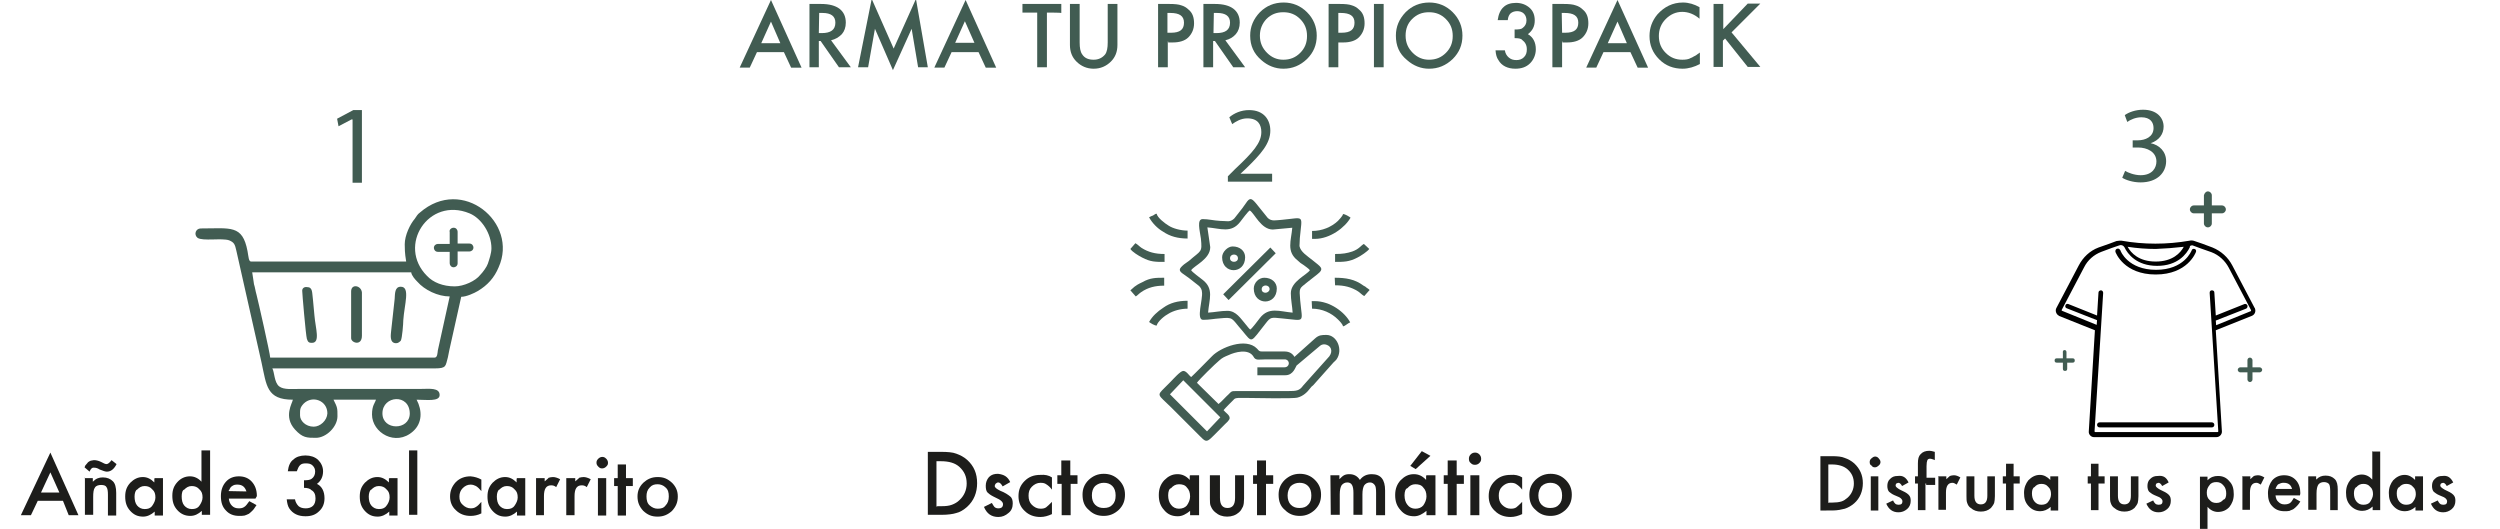 <svg xml:space="preserve" style="enable-background:new 0 0 694.9 147;" viewBox="0 0 694.9 147" y="0px" x="0px" xmlns:xlink="http://www.w3.org/1999/xlink" xmlns="http://www.w3.org/2000/svg" id="Capa_1" version="1.1">
<style type="text/css">
	.st0{fill-rule:evenodd;clip-rule:evenodd;fill:#415C52;}
	.st1{fill:#415C52;}
	.st2{fill:#1D1D1B;}
</style>
<g id="_2241103230832_00000165944269476694403830000001643610957379989169_">
	<path d="M106.3,114.9c0-5,7.6-5.6,7.6,0.1C113.8,119.7,106.3,119.7,106.3,114.9z M87.2,118.6c-2.3,0-3.8-1.7-3.8-3.1
		c0-1.6-0.1-2.1,1-3.3c2.4-2.4,6.6-0.9,6.6,2.7C90.9,116.9,89,118.6,87.2,118.6L87.2,118.6z M70.1,75.7h44.2c0.1,0.9,1.1,2,1.7,2.6
		c2,2.3,5.7,4.1,9,4.1l-3.3,15c-0.1,0.7-0.1,2-0.9,2H75.1c0-1-3.4-16-3.8-17.5c-0.3-1-0.4-2-0.7-2.9C70.5,78,70.2,76.6,70.1,75.7
		L70.1,75.7z M126.4,79.6c-3.3,0-6-1.1-7.7-2.9c-8.4-8.4,0.4-22.1,11.8-17.4c3.4,1.4,6.1,5.7,6.1,9.7c0,1.4-0.6,3.1-1,4.3
		c-0.3,0.9-1.4,2.4-2.1,3.1C132.2,78.1,128.9,79.6,126.4,79.6L126.4,79.6z M112.5,67.9c0,3,0.3,3.8,0.4,4.8H69.8
		c-0.7,0-0.7-1.3-1-2.9c-1.4-7.4-4.7-6.3-13-6.3c-1.4,0-2,1.7-0.9,2.6c1.4,1,6.8,0,8.8,0.7c1.4,0.6,1.6,1.1,2,2.9l7,31.1
		c1.4,6.4,1.4,10.3,8.7,10.3c-0.1,0.9-2.7,4.7,0.6,8.3c2.1,2.3,3.3,2.3,5.8,2.3c2.9,0,6-3.1,6-6c0-2.3,0-2.4-1.1-4.6h11.8
		c-0.3,1-1.1,1.6-1.1,4.1c0,5.1,6.6,9,11.4,4.7c2.6-2.3,2.6-5.8,1-8.8c2.7,0,6.4,0.6,6.4-1.3c0-2.1-2.9-1.7-5-1.7H83.6
		c-2.3,0-4.7,0.3-6-0.7c-1.4-1.1-1.3-4-1.9-5h45.2c3.3,0,2.9-0.7,3.6-3.1c0.1-0.7,0.3-1.3,0.4-2l3.3-14.8c1.4,0,3.6-1,4.6-1.6
		c2.7-1.6,4.6-3.7,5.8-6.6c5.6-12.4-10.1-25.5-21.9-15.2c-0.6,0.4-1,1.1-1.4,1.7C114,62.3,112.5,65.4,112.5,67.9L112.5,67.9z" class="st0"></path>
	<path d="M110.1,95.4c0.6,0,1-0.4,1.3-0.7c0.4-0.7,0.7-4.8,0.7-5.7c0.3-4.4,2-9.3-0.7-9.3c-1.7,0-1.6,1.9-1.7,3.4
		l-1,9.1C108.7,92.7,108.1,95.4,110.1,95.4L110.1,95.4z" class="st0"></path>
	<path d="M97.6,81v13c0,1.3,3,2.3,3-0.7v-12C100.4,79.3,97.6,78.8,97.6,81L97.6,81z" class="st0"></path>
	<path d="M84,80.8c0,0.7,1,12.4,1.3,13.4c0.3,1,0.7,1.1,1.4,1.1c2.4,0,1-4,0.7-7.6c-0.1-1.4-0.3-2.9-0.4-4.3
		c-0.3-2.1,0-3.6-1.7-3.6C84.6,79.7,84,80.1,84,80.8L84,80.8z" class="st0"></path>
	<path d="M126.1,63.3L126.1,63.3c0.7,0,1.1,0.6,1.1,1.1v3.3h3.3c0.7,0,1.1,0.6,1.1,1.1l0,0c0,0.7-0.6,1.1-1.1,1.1h-3.3
		v3.3c0,0.7-0.6,1.1-1.1,1.1l0,0c-0.7,0-1.1-0.6-1.1-1.1V70h-3.3c-0.7,0-1.1-0.6-1.1-1.1l0,0c0-0.7,0.6-1.1,1.1-1.1h3.3v-3.3
		C124.8,63.9,125.4,63.3,126.1,63.3z" class="st0"></path>
</g>
<g>
	<path d="M97.7,33.2L97.7,33.2l-3.6,1.9L93.7,33l4.5-2.4h2.4v20.2h-2.6V33.2H97.7z" class="st1"></path>
</g>
<g>
	<path d="M257.9,143.2v-17.6h3.7c1.7,0,3.2,0.1,4.2,0.5c1.1,0.4,2.1,0.9,3,1.7c1.9,1.7,2.8,3.8,2.8,6.5
		c0,2.6-0.9,4.9-2.8,6.6c-0.9,0.8-2,1.5-3,1.7c-0.9,0.3-2.4,0.5-4.1,0.5H257.9z M260.5,140.7h1.2c1.2,0,2.1-0.1,2.9-0.4
		c0.8-0.3,1.5-0.7,2.1-1.3c1.3-1.2,2-2.8,2-4.6c0-2-0.7-3.4-2-4.6c-1.2-1.1-2.9-1.6-5.2-1.6h-1.2v12.6H260.5z" class="st2"></path>
	<path d="M280.8,134l-2.1,1.2c-0.4-0.7-0.8-1.1-1.2-1.1c-0.3,0-0.4,0.1-0.7,0.3c-0.1,0.1-0.3,0.4-0.3,0.7
		c0,0.4,0.5,0.8,1.5,1.3c1.3,0.5,2.2,1.1,2.8,1.6s0.7,1.2,0.7,2c0,1.1-0.4,2-1.2,2.6c-0.8,0.7-1.7,1.1-2.8,1.1c-1.9,0-3.2-0.9-4-2.8
		l2.2-1.1c0.3,0.5,0.5,0.9,0.7,1.1c0.3,0.3,0.7,0.4,1.1,0.4c0.9,0,1.3-0.4,1.3-1.2c0-0.4-0.4-0.9-1.1-1.3c-0.3-0.1-0.5-0.3-0.8-0.4
		c-0.3-0.1-0.5-0.3-0.8-0.4c-0.8-0.4-1.3-0.8-1.6-1.1c-0.4-0.4-0.5-1.1-0.5-1.9c0-0.9,0.3-1.7,0.9-2.4c0.7-0.7,1.5-0.9,2.5-0.9
		C279.1,131.9,280.1,132.5,280.8,134z" class="st2"></path>
	<path d="M292.4,132.7v3.4c-0.5-0.7-1.1-1.2-1.6-1.5c-0.4-0.3-0.9-0.4-1.6-0.4c-0.9,0-1.7,0.4-2.4,1.1
		c-0.7,0.7-0.9,1.5-0.9,2.5c0,1.1,0.3,1.9,0.9,2.5c0.7,0.7,1.5,1.1,2.4,1.1c0.7,0,1.2-0.1,1.6-0.4c0.4-0.3,0.9-0.8,1.6-1.5v3.4
		c-1.1,0.5-2.1,0.8-3.2,0.8c-1.7,0-3.2-0.5-4.4-1.7c-1.2-1.1-1.7-2.5-1.7-4.1c0-1.7,0.5-3,1.7-4.2c1.2-1.2,2.6-1.7,4.4-1.7
		C290.4,131.9,291.5,132.1,292.4,132.7z" class="st2"></path>
	<path d="M297.6,134.5v8.7h-2.5v-8.7h-1.2v-2.4h1.1V128h2.5v4.1h2v2.4H297.6z" class="st2"></path>
	<path d="M300.9,137.5c0-1.6,0.5-2.9,1.7-4.1c1.2-1.1,2.5-1.7,4.2-1.7c1.6,0,3,0.5,4.2,1.7c1.2,1.2,1.7,2.5,1.7,4.1
		c0,1.7-0.5,3-1.7,4.2c-1.2,1.1-2.5,1.7-4.2,1.7c-1.7,0-3-0.5-4.2-1.7C301.4,140.7,300.9,139.3,300.9,137.5z M303.5,137.7
		c0,1.1,0.3,2,0.9,2.6c0.7,0.7,1.5,0.9,2.4,0.9c1.1,0,1.9-0.3,2.4-0.9c0.7-0.7,0.9-1.5,0.9-2.6s-0.3-2-0.9-2.6
		c-0.7-0.7-1.5-0.9-2.4-0.9c-0.9,0-1.7,0.3-2.4,0.9C303.8,135.7,303.5,136.6,303.5,137.7z" class="st2"></path>
	<path d="M330.8,132.1h2.5v11.1h-2.5V142c-1.1,0.9-2.2,1.5-3.4,1.5c-1.6,0-2.8-0.5-3.8-1.7c-1.1-1.2-1.5-2.5-1.5-4.2
		s0.5-3,1.5-4.1c1.1-1.1,2.2-1.7,3.7-1.7c1.3,0,2.4,0.5,3.4,1.6v-1.2H330.8z M324.7,137.7c0,1.1,0.3,2,0.8,2.6
		c0.5,0.7,1.3,1.1,2.2,1.1c0.9,0,1.7-0.3,2.2-0.9c0.5-0.7,0.9-1.6,0.9-2.5c0-1.1-0.3-1.9-0.9-2.5c-0.5-0.7-1.3-0.9-2.2-0.9
		c-0.9,0-1.6,0.4-2.2,1.1C325,135.8,324.7,136.6,324.7,137.7z" class="st2"></path>
	<path d="M339.1,132.1v6.3c0,1.9,0.7,2.8,2.1,2.8s2.1-0.9,2.1-2.8v-6.3h2.5v6.5c0,0.9-0.1,1.7-0.3,2.2
		c-0.3,0.5-0.5,1.1-1.1,1.6c-0.9,0.8-2,1.2-3.3,1.2s-2.4-0.4-3.3-1.2c-0.5-0.4-0.9-0.9-1.2-1.6c-0.3-0.5-0.3-1.3-0.3-2.2v-6.5H339.1
		z" class="st2"></path>
	<path d="M351.9,134.5v8.7h-2.5v-8.7h-1.1v-2.4h1.1V128h2.5v4.1h2v2.4H351.9z" class="st2"></path>
	<path d="M355.4,137.5c0-1.6,0.5-2.9,1.7-4.1c1.2-1.1,2.5-1.7,4.2-1.7c1.6,0,3,0.5,4.2,1.7c1.2,1.2,1.7,2.5,1.7,4.1
		c0,1.7-0.5,3-1.7,4.2c-1.2,1.1-2.5,1.7-4.2,1.7c-1.7,0-3-0.5-4.2-1.7C355.9,140.7,355.4,139.3,355.4,137.5z M357.9,137.7
		c0,1.1,0.3,2,0.9,2.6c0.7,0.7,1.5,0.9,2.4,0.9c1.1,0,1.9-0.3,2.4-0.9c0.7-0.7,0.9-1.5,0.9-2.6s-0.3-2-0.9-2.6
		c-0.7-0.7-1.5-0.9-2.4-0.9c-0.9,0-1.7,0.3-2.4,0.9C358.3,135.7,357.9,136.6,357.9,137.7z" class="st2"></path>
	<path d="M369.8,132.1h2.5v1.1c0.5-0.5,0.9-0.9,1.3-1.1s0.8-0.3,1.5-0.3c1.2,0,2.2,0.5,2.9,1.6c0.8-1.1,1.9-1.6,3.3-1.6
		c2.5,0,3.7,1.5,3.7,4.5v6.9h-2.5V137c0-1.1-0.1-1.9-0.4-2.2c-0.3-0.4-0.7-0.7-1.3-0.7c-0.7,0-1.2,0.3-1.6,0.8
		c-0.3,0.5-0.5,1.3-0.5,2.5v5.7h-2.5V137c0-2-0.5-2.9-1.7-2.9c-0.7,0-1.2,0.3-1.6,0.8c-0.3,0.5-0.5,1.3-0.5,2.5v5.7h-2.5
		L369.8,132.1L369.8,132.1z" class="st2"></path>
	<path d="M396.5,132.1h2.5v11.1h-2.5V142c-1.1,0.9-2.2,1.5-3.4,1.5c-1.6,0-2.8-0.5-3.8-1.7c-1.1-1.2-1.5-2.5-1.5-4.2
		s0.5-3,1.5-4.1c1.1-1.1,2.2-1.7,3.7-1.7c1.3,0,2.4,0.5,3.4,1.6v-1.2H396.5z M390.4,137.7c0,1.1,0.3,2,0.8,2.6
		c0.5,0.7,1.3,1.1,2.2,1.1s1.7-0.3,2.2-0.9c0.5-0.7,0.9-1.6,0.9-2.5c0-1.1-0.3-1.9-0.9-2.5c-0.5-0.7-1.3-0.9-2.2-0.9
		s-1.6,0.4-2.2,1.1C390.7,135.8,390.4,136.6,390.4,137.7z M397.6,126.7l-4.1,3.7l-1.5-0.9l3.2-4.1L397.6,126.7z" class="st2"></path>
	<path d="M404.9,134.5v8.7h-2.5v-8.7h-1.1v-2.4h1.1V128h2.5v4.1h2v2.4H404.9z" class="st2"></path>
	<path d="M408.3,127.5c0-0.4,0.1-0.8,0.5-1.2c0.3-0.3,0.7-0.5,1.2-0.5c0.4,0,0.8,0.1,1.2,0.5c0.3,0.3,0.5,0.7,0.5,1.2
		c0,0.5-0.1,0.8-0.5,1.2c-0.3,0.3-0.7,0.5-1.2,0.5c-0.5,0-0.8-0.1-1.2-0.5C408.4,128.4,408.3,128,408.3,127.5z M411.2,132.1v11.1
		h-2.5v-11.1H411.2z" class="st2"></path>
	<path d="M423.1,132.7v3.4c-0.5-0.7-1.1-1.2-1.6-1.5c-0.4-0.3-0.9-0.4-1.6-0.4c-0.9,0-1.7,0.4-2.4,1.1
		c-0.7,0.7-0.9,1.5-0.9,2.5c0,1.1,0.3,1.9,0.9,2.5c0.7,0.7,1.5,1.1,2.4,1.1c0.7,0,1.2-0.1,1.6-0.4c0.4-0.3,0.9-0.8,1.6-1.5v3.4
		c-1.1,0.5-2.1,0.8-3.2,0.8c-1.7,0-3.2-0.5-4.4-1.7c-1.2-1.1-1.7-2.5-1.7-4.1c0-1.7,0.5-3,1.7-4.2c1.2-1.2,2.6-1.7,4.4-1.7
		C421.1,131.9,422.1,132.1,423.1,132.7z" class="st2"></path>
	<path d="M425.1,137.5c0-1.6,0.5-2.9,1.7-4.1c1.2-1.1,2.5-1.7,4.2-1.7c1.6,0,3,0.5,4.2,1.7c1.2,1.2,1.7,2.5,1.7,4.1
		c0,1.7-0.5,3-1.7,4.2c-1.2,1.1-2.5,1.7-4.2,1.7c-1.7,0-3-0.5-4.2-1.7C425.6,140.7,425.1,139.3,425.1,137.5z M427.6,137.7
		c0,1.1,0.3,2,0.9,2.6c0.7,0.7,1.5,0.9,2.4,0.9c1.1,0,1.9-0.3,2.4-0.9c0.7-0.7,0.9-1.5,0.9-2.6s-0.3-2-0.9-2.6
		c-0.7-0.7-1.5-0.9-2.4-0.9c-0.9,0-1.7,0.3-2.4,0.9C428,135.7,427.6,136.6,427.6,137.7z" class="st2"></path>
</g>
<g>
	<path d="M506,141.8v-15h3.2c1.5,0,2.7,0.1,3.6,0.5c0.9,0.3,1.8,0.8,2.6,1.5c1.6,1.5,2.4,3.3,2.4,5.5s-0.8,4.2-2.4,5.6
		c-0.8,0.7-1.7,1.2-2.6,1.5c-0.8,0.2-2,0.5-3.5,0.5H506z M508.3,139.7h1c1,0,1.8-0.1,2.5-0.3c0.7-0.2,1.2-0.6,1.8-1.1
		c1.1-1,1.7-2.4,1.7-3.9c0-1.7-0.6-2.9-1.7-3.9c-1-0.9-2.5-1.4-4.4-1.4h-1v10.7H508.3z" class="st2"></path>
	<path d="M519.7,128.4c0-0.3,0.1-0.7,0.5-1c0.2-0.2,0.6-0.5,1-0.5c0.3,0,0.7,0.1,1,0.5c0.2,0.2,0.5,0.6,0.5,1
		c0,0.3-0.1,0.7-0.5,1c-0.2,0.2-0.6,0.5-1,0.5c-0.5,0-0.7-0.1-1-0.5C519.8,129.2,519.7,128.9,519.7,128.4z M522.1,132.4v9.5H520
		v-9.5H522.1z" class="st2"></path>
	<path d="M530.5,134.1l-1.8,1c-0.3-0.6-0.7-0.9-1-0.9c-0.2,0-0.3,0.1-0.6,0.2c-0.1,0.1-0.2,0.3-0.2,0.6
		c0,0.3,0.5,0.7,1.2,1.1c1.1,0.5,1.9,0.9,2.4,1.4c0.5,0.5,0.6,1,0.6,1.7c0,0.9-0.3,1.7-1,2.3c-0.7,0.6-1.5,0.9-2.4,0.9
		c-1.6,0-2.7-0.8-3.4-2.4l1.9-0.9c0.2,0.5,0.5,0.8,0.6,0.9c0.2,0.2,0.6,0.3,0.9,0.3c0.8,0,1.1-0.3,1.1-1c0-0.3-0.3-0.8-0.9-1.1
		c-0.2-0.1-0.5-0.2-0.7-0.3c-0.2-0.1-0.5-0.2-0.7-0.3c-0.7-0.3-1.1-0.7-1.4-0.9c-0.3-0.3-0.5-0.9-0.5-1.6c0-0.8,0.2-1.5,0.8-2
		c0.6-0.6,1.2-0.8,2.1-0.8C528.9,132.1,529.8,132.7,530.5,134.1z" class="st2"></path>
	<path d="M535.2,134.4v7.4h-2.1v-7.4h-0.8v-2h0.8v-3.6c0-1.2,0.2-2,0.7-2.5c0.6-0.7,1.4-1,2.5-1c0.3,0,0.9,0.1,1.5,0.3
		v2.3l-0.2-0.1c-0.5-0.2-0.9-0.3-1.1-0.3c-0.3,0-0.7,0.1-0.8,0.5c-0.1,0.2-0.2,0.8-0.2,1.6v3.2h2.4v2h-2.5V134.4z" class="st2"></path>
	<path d="M538.9,132.4h2.1v0.8c0.5-0.5,0.8-0.7,1-0.9c0.3-0.1,0.7-0.2,1.1-0.2c0.6,0,1.1,0.2,1.8,0.6l-1,2
		c-0.5-0.3-0.8-0.5-1.2-0.5c-1.2,0-1.8,0.9-1.8,2.7v4.8h-2.1v-9.4H538.9z" class="st2"></path>
	<path d="M548.8,132.4v5.4c0,1.6,0.6,2.4,1.8,2.4s1.8-0.8,1.8-2.4v-5.4h2.1v5.5c0,0.8-0.1,1.5-0.2,1.9
		c-0.2,0.5-0.5,0.9-0.9,1.4c-0.8,0.7-1.7,1-2.8,1s-2-0.3-2.8-1c-0.5-0.3-0.8-0.8-1-1.4c-0.2-0.5-0.2-1.1-0.2-1.9v-5.5H548.8z" class="st2"></path>
	<path d="M559.7,134.4v7.4h-2.1v-7.4h-0.9v-2h0.9v-3.5h2.1v3.5h1.7v2H559.7z" class="st2"></path>
	<path d="M570,132.4h2.1v9.5H570v-1c-0.9,0.8-1.9,1.2-2.9,1.2c-1.4,0-2.4-0.5-3.3-1.5c-0.9-1-1.2-2.1-1.2-3.6
		s0.5-2.6,1.2-3.5c0.9-0.9,1.9-1.5,3.2-1.5c1.1,0,2,0.5,2.9,1.4v-1H570z M564.8,137.1c0,0.9,0.2,1.7,0.7,2.3
		c0.5,0.6,1.1,0.9,1.9,0.9s1.5-0.2,1.9-0.8c0.5-0.6,0.8-1.4,0.8-2.1c0-0.9-0.2-1.6-0.8-2.1c-0.5-0.6-1.1-0.8-1.9-0.8
		s-1.4,0.3-1.9,0.9C565.1,135.5,564.8,136.2,564.8,137.1z" class="st2"></path>
	<path d="M583.3,134.4v7.4h-2.1v-7.4h-0.9v-2h0.9v-3.5h2.1v3.5h1.7v2H583.3z" class="st2"></path>
	<path d="M588.7,132.4v5.4c0,1.6,0.6,2.4,1.8,2.4c1.2,0,1.8-0.8,1.8-2.4v-5.4h2.1v5.5c0,0.8-0.1,1.5-0.2,1.9
		c-0.2,0.5-0.5,0.9-0.9,1.4c-0.8,0.7-1.7,1-2.8,1c-1.1,0-2-0.3-2.8-1c-0.5-0.3-0.8-0.8-1-1.4c-0.2-0.5-0.2-1.1-0.2-1.9v-5.5H588.7z" class="st2"></path>
	<path d="M602.8,134.1l-1.8,1c-0.3-0.6-0.7-0.9-1-0.9c-0.2,0-0.3,0.1-0.6,0.2c-0.1,0.1-0.2,0.3-0.2,0.6
		c0,0.3,0.5,0.7,1.2,1.1c1.1,0.5,1.9,0.9,2.4,1.4c0.5,0.5,0.6,1,0.6,1.7c0,0.9-0.3,1.7-1,2.3c-0.7,0.6-1.5,0.9-2.4,0.9
		c-1.6,0-2.7-0.8-3.4-2.4l1.9-0.9c0.2,0.5,0.5,0.8,0.6,0.9c0.2,0.2,0.6,0.3,0.9,0.3c0.8,0,1.1-0.3,1.1-1c0-0.3-0.3-0.8-0.9-1.1
		c-0.2-0.1-0.5-0.2-0.7-0.3c-0.2-0.1-0.5-0.2-0.7-0.3c-0.7-0.3-1.1-0.7-1.4-0.9c-0.3-0.3-0.5-0.9-0.5-1.6c0-0.8,0.2-1.5,0.8-2
		c0.6-0.6,1.2-0.8,2.1-0.8C601.3,132.1,602.2,132.7,602.8,134.1z" class="st2"></path>
	<path d="M613.6,147h-2.1v-14.5h2.1v1c0.9-0.9,1.8-1.2,2.9-1.2c1.4,0,2.4,0.5,3.2,1.5c0.9,0.9,1.2,2.1,1.2,3.6
		s-0.5,2.6-1.2,3.5c-0.8,0.9-1.9,1.4-3.2,1.4c-1.1,0-2.1-0.5-2.9-1.4V147z M618.8,137.2c0-0.9-0.2-1.7-0.8-2.3
		c-0.5-0.6-1.1-0.9-1.9-0.9s-1.5,0.2-1.9,0.8c-0.5,0.6-0.8,1.2-0.8,2.1s0.2,1.6,0.8,2.1c0.5,0.6,1.1,0.8,1.9,0.8s1.4-0.3,1.9-0.9
		C618.6,138.8,618.8,138,618.8,137.2z" class="st2"></path>
	<path d="M623.4,132.4h2.1v0.8c0.5-0.5,0.8-0.7,1-0.9c0.3-0.1,0.7-0.2,1.1-0.2c0.6,0,1.1,0.2,1.8,0.6l-1,2
		c-0.5-0.3-0.8-0.5-1.2-0.5c-1.2,0-1.8,0.9-1.8,2.7v4.8h-2.1v-9.4H623.4z" class="st2"></path>
	<path d="M639.3,137.7h-6.8c0.1,0.8,0.3,1.4,0.8,1.8c0.5,0.5,1,0.7,1.7,0.7c0.6,0,1-0.1,1.4-0.3s0.8-0.8,1.2-1.5l1.8,1
		c-0.3,0.5-0.6,0.9-0.9,1.2c-0.3,0.3-0.7,0.7-1,0.9c-0.3,0.2-0.8,0.3-1.1,0.5c-0.5,0.1-0.9,0.1-1.4,0.1c-1.5,0-2.6-0.5-3.4-1.4
		c-0.9-0.9-1.2-2.1-1.2-3.6s0.5-2.7,1.2-3.6c0.8-0.9,1.9-1.4,3.3-1.4s2.5,0.5,3.3,1.4c0.8,0.9,1.2,2.1,1.2,3.6L639.3,137.7z
		 M637.1,135.9c-0.3-1.1-1-1.7-2.3-1.7c-0.2,0-0.6,0-0.8,0.1c-0.2,0.1-0.5,0.2-0.7,0.3c-0.2,0.1-0.3,0.3-0.5,0.6s-0.2,0.5-0.3,0.7
		L637.1,135.9L637.1,135.9z" class="st2"></path>
	<path d="M641.7,132.4h2.1v0.9c0.8-0.8,1.6-1.1,2.6-1.1c1.1,0,1.9,0.3,2.6,1c0.6,0.6,0.8,1.6,0.8,2.9v5.7h-2.1v-5.3
		c0-0.9-0.1-1.6-0.3-1.9c-0.2-0.3-0.7-0.6-1.4-0.6s-1.2,0.2-1.6,0.7c-0.3,0.5-0.5,1.2-0.5,2.5v4.5h-2.3V132.4z" class="st2"></path>
	<path d="M659.5,125.5h2.1v16.3h-2.1v-1c-0.9,0.8-1.8,1.2-2.9,1.2c-1.2,0-2.4-0.5-3.3-1.5c-0.9-1-1.2-2.1-1.2-3.6
		s0.5-2.6,1.2-3.5c0.8-0.9,1.9-1.5,3.2-1.5c1.1,0,2.1,0.5,2.9,1.4v-7.9H659.5z M654.3,137.1c0,0.9,0.2,1.7,0.7,2.3
		c0.5,0.6,1.1,0.9,1.9,0.9s1.5-0.2,1.9-0.8s0.8-1.4,0.8-2.1c0-0.9-0.2-1.6-0.8-2.1c-0.5-0.6-1.1-0.8-1.9-0.8s-1.4,0.3-1.9,0.9
		C654.6,135.5,654.3,136.2,654.3,137.1z" class="st2"></path>
	<path d="M671.4,132.4h2.1v9.5h-2.1v-1c-0.9,0.8-1.9,1.2-2.9,1.2c-1.4,0-2.4-0.5-3.3-1.5c-0.9-1-1.2-2.1-1.2-3.6
		s0.5-2.6,1.2-3.5c0.9-0.9,1.9-1.5,3.2-1.5c1.1,0,2,0.5,2.9,1.4v-1H671.4z M666.2,137.1c0,0.9,0.2,1.7,0.7,2.3
		c0.5,0.6,1.1,0.9,1.9,0.9s1.5-0.2,1.9-0.8c0.5-0.6,0.8-1.4,0.8-2.1c0-0.9-0.2-1.6-0.8-2.1c-0.5-0.6-1.1-0.8-1.9-0.8
		s-1.4,0.3-1.9,0.9C666.5,135.5,666.2,136.2,666.2,137.1z" class="st2"></path>
	<path d="M681.9,134.1l-1.8,1c-0.3-0.6-0.7-0.9-1-0.9c-0.2,0-0.3,0.1-0.6,0.2c-0.1,0.1-0.2,0.3-0.2,0.6
		c0,0.3,0.5,0.7,1.2,1.1c1.1,0.5,1.9,0.9,2.4,1.4c0.5,0.5,0.6,1,0.6,1.7c0,0.9-0.3,1.7-1,2.3c-0.7,0.6-1.5,0.9-2.4,0.9
		c-1.6,0-2.7-0.8-3.4-2.4l1.9-0.9c0.2,0.5,0.5,0.8,0.6,0.9c0.2,0.2,0.6,0.3,0.9,0.3c0.8,0,1.1-0.3,1.1-1c0-0.3-0.3-0.8-0.9-1.1
		c-0.2-0.1-0.5-0.2-0.7-0.3c-0.2-0.1-0.5-0.2-0.7-0.3c-0.7-0.3-1.1-0.7-1.4-0.9c-0.3-0.3-0.5-0.9-0.5-1.6c0-0.8,0.2-1.5,0.8-2
		c0.6-0.6,1.2-0.8,2.1-0.8C680.3,132.1,681.2,132.7,681.9,134.1z" class="st2"></path>
</g>
<g>
	<path d="M17.5,139.2h-7l-1.9,4H5.8l8.2-17.4l7.8,17.4h-2.7L17.5,139.2z M16.5,136.9l-2.5-5.6l-2.6,5.6H16.5z" class="st2"></path>
	<path d="M24.9,131.1l-1.4-1.2l0.2-0.5c0.2-0.2,0.4-0.5,0.6-0.7c0.1-0.2,0.4-0.4,0.6-0.5c0.2-0.1,0.4-0.2,0.6-0.2
		s0.4-0.1,0.6-0.1c0.5,0,1.2,0.1,2,0.5c0.7,0.4,1.2,0.6,1.5,0.6c0.4,0,0.9-0.4,1.4-1.1l1.4,1.1c-0.7,1.4-1.6,2.1-2.7,2.1
		c-0.4,0-1-0.2-2-0.6c-0.6-0.4-1.1-0.5-1.5-0.5C25.6,129.9,25.2,130.3,24.9,131.1z M23.5,132.9h2.3v1c0.9-0.9,1.7-1.2,2.8-1.2
		c1.2,0,2.1,0.4,2.8,1.1c0.6,0.6,0.9,1.7,0.9,3.2v6.3h-2.3v-5.8c0-1-0.1-1.7-0.4-2.1c-0.2-0.4-0.7-0.6-1.5-0.6
		c-0.7,0-1.4,0.2-1.7,0.7c-0.4,0.5-0.5,1.4-0.5,2.7v4.9h-2.3v-10.3H23.5z" class="st2"></path>
	<path d="M43,132.9h2.3v10.4H43v-1.1c-1,0.9-2.1,1.4-3.2,1.4c-1.5,0-2.6-0.5-3.6-1.6s-1.4-2.3-1.4-4s0.5-2.8,1.4-3.8
		c1-1,2.1-1.6,3.5-1.6c1.2,0,2.2,0.5,3.2,1.5v-1.1H43z M37.4,138c0,1,0.2,1.9,0.7,2.5c0.5,0.6,1.2,1,2.1,1c0.9,0,1.6-0.2,2.1-0.9
		s0.9-1.5,0.9-2.3c0-1-0.2-1.7-0.9-2.3c-0.5-0.6-1.2-0.9-2.1-0.9c-0.9,0-1.5,0.4-2.1,1C37.7,136.2,37.4,137.1,37.4,138z" class="st2"></path>
	<path d="M56.1,125.2h2.3v17.9h-2.3v-1.1c-1,0.9-2,1.4-3.2,1.4c-1.4,0-2.6-0.5-3.6-1.6c-1-1.1-1.4-2.3-1.4-4
		s0.5-2.8,1.4-3.8c0.9-1,2.1-1.6,3.5-1.6c1.2,0,2.3,0.5,3.2,1.5v-8.7H56.1z M50.5,138c0,1,0.2,1.9,0.7,2.5c0.5,0.6,1.2,1,2.1,1
		c0.9,0,1.6-0.2,2.1-0.9s0.9-1.5,0.9-2.3c0-1-0.2-1.7-0.9-2.3c-0.5-0.6-1.2-0.9-2.1-0.9c-0.9,0-1.5,0.4-2.1,1
		C50.7,136.2,50.5,137.1,50.5,138z" class="st2"></path>
	<path d="M71,138.6h-7.4c0.1,0.9,0.4,1.5,0.9,2s1.1,0.7,1.9,0.7c0.6,0,1.1-0.1,1.5-0.4c0.4-0.2,0.9-0.9,1.4-1.6l2,1.1
		c-0.4,0.5-0.6,1-1,1.4c-0.4,0.4-0.7,0.7-1.1,1c-0.4,0.2-0.9,0.4-1.2,0.5c-0.5,0.1-1,0.1-1.5,0.1c-1.6,0-2.8-0.5-3.7-1.5
		c-1-1-1.4-2.3-1.4-4s0.5-3,1.4-4s2.1-1.5,3.6-1.5c1.5,0,2.7,0.5,3.6,1.5c0.9,1,1.4,2.3,1.4,4L71,138.6z M68.5,136.6
		c-0.4-1.2-1.1-1.9-2.5-1.9c-0.2,0-0.6,0-0.9,0.1c-0.2,0.1-0.5,0.2-0.7,0.4c-0.2,0.1-0.4,0.4-0.5,0.6c-0.1,0.2-0.2,0.5-0.4,0.7
		L68.5,136.6L68.5,136.6z" class="st2"></path>
	<path d="M84.5,135.6v-2.1c1,0,1.7-0.1,2.1-0.4c0.6-0.4,1-1.1,1-2c0-0.7-0.2-1.2-0.7-1.7c-0.5-0.5-1.1-0.6-1.9-0.6
		c-0.7,0-1.2,0.1-1.6,0.5c-0.4,0.4-0.6,0.9-0.9,1.7H80c0.2-1.6,0.7-2.7,1.6-3.3c0.7-0.7,1.9-1.1,3.3-1.1s2.6,0.4,3.5,1.2
		c0.9,0.9,1.4,2,1.4,3.2c0,1.5-0.6,2.7-1.7,3.5c1.4,0.7,2.1,2.1,2.1,4c0,1.5-0.5,2.7-1.5,3.6c-1,1-2.2,1.4-3.8,1.4
		c-2,0-3.5-0.7-4.5-2.2c-0.4-0.6-0.6-1.5-0.7-2.5H82c0.1,0.7,0.5,1.4,1,1.9c0.5,0.4,1.1,0.6,2,0.6c0.7,0,1.5-0.2,2-0.7
		c0.5-0.5,0.7-1.2,0.7-2.1c0-1.1-0.4-1.9-1.2-2.3C86.2,135.8,85.4,135.6,84.5,135.6z" class="st2"></path>
	<path d="M108.2,132.9h2.3v10.4h-2.3v-1.1c-1,0.9-2.1,1.4-3.2,1.4c-1.5,0-2.6-0.5-3.6-1.6s-1.4-2.3-1.4-4
		s0.5-2.8,1.4-3.8c1-1,2.1-1.6,3.5-1.6c1.2,0,2.2,0.5,3.2,1.5v-1.1H108.2z M102.5,138c0,1,0.2,1.9,0.7,2.5s1.2,1,2.1,1
		c0.9,0,1.6-0.2,2.1-0.9c0.5-0.6,0.9-1.5,0.9-2.3c0-1-0.2-1.7-0.9-2.3c-0.5-0.6-1.2-0.9-2.1-0.9c-0.9,0-1.5,0.4-2.1,1
		C102.8,136.2,102.5,137.1,102.5,138z" class="st2"></path>
	<path d="M116,125.2v17.9h-2.3v-17.9C113.6,125.2,116,125.2,116,125.2z" class="st2"></path>
	<path d="M133.8,133.3v3.2c-0.5-0.6-1-1.1-1.5-1.4c-0.4-0.2-0.9-0.4-1.5-0.4c-0.9,0-1.6,0.4-2.2,1
		c-0.6,0.6-0.9,1.4-0.9,2.3c0,1,0.2,1.7,0.9,2.3c0.6,0.6,1.4,1,2.2,1c0.6,0,1.1-0.1,1.5-0.4c0.4-0.2,0.9-0.7,1.5-1.4v3.2
		c-1,0.5-2,0.7-3,0.7c-1.6,0-3-0.5-4.1-1.6c-1.1-1-1.6-2.3-1.6-3.8s0.5-2.8,1.6-4c1.1-1.1,2.5-1.6,4.1-1.6
		C131.9,132.5,132.9,132.8,133.8,133.3z" class="st2"></path>
	<path d="M143.7,132.9h2.3v10.4h-2.3v-1.1c-1,0.9-2.1,1.4-3.2,1.4c-1.5,0-2.6-0.5-3.6-1.6s-1.4-2.3-1.4-4
		s0.5-2.8,1.4-3.8c1-1,2.1-1.6,3.5-1.6c1.2,0,2.2,0.5,3.2,1.5v-1.1H143.7z M138.1,138c0,1,0.2,1.9,0.7,2.5s1.2,1,2.1,1
		c0.9,0,1.6-0.2,2.1-0.9s0.9-1.5,0.9-2.3c0-1-0.2-1.7-0.9-2.3c-0.5-0.6-1.2-0.9-2.1-0.9c-0.9,0-1.5,0.4-2.1,1
		C138.4,136.2,138.1,137.1,138.1,138z" class="st2"></path>
	<path d="M149.1,132.9h2.3v0.9c0.5-0.5,0.9-0.7,1.1-1c0.4-0.1,0.7-0.2,1.2-0.2c0.6,0,1.2,0.2,2,0.6l-1.1,2.2
		c-0.5-0.4-0.9-0.5-1.4-0.5c-1.4,0-2,1-2,3v5.3H149v-10.3H149.1z" class="st2"></path>
	<path d="M157.6,132.9h2.3v0.9c0.5-0.5,0.9-0.7,1.1-1c0.4-0.1,0.7-0.2,1.2-0.2c0.6,0,1.2,0.2,2,0.6l-1.1,2.2
		c-0.5-0.4-0.9-0.5-1.4-0.5c-1.4,0-2,1-2,3v5.3h-2.3v-10.3H157.6z" class="st2"></path>
	<path d="M165.8,128.6c0-0.4,0.1-0.7,0.5-1.1c0.2-0.2,0.6-0.5,1.1-0.5c0.4,0,0.7,0.1,1.1,0.5c0.2,0.2,0.5,0.6,0.5,1.1
		s-0.1,0.7-0.5,1.1c-0.2,0.2-0.6,0.5-1.1,0.5c-0.5,0-0.7-0.1-1.1-0.5S165.8,129,165.8,128.6z M168.5,132.9v10.4h-2.3v-10.4H168.5z" class="st2"></path>
	<path d="M174,135.1v8.2h-2.3v-8.2h-1v-2.2h1v-3.8h2.3v3.8h1.9v2.2H174z" class="st2"></path>
	<path d="M177.2,138c0-1.5,0.5-2.7,1.6-3.8c1.1-1,2.3-1.6,4-1.6s2.8,0.5,4,1.6c1.1,1.1,1.6,2.3,1.6,3.8
		c0,1.6-0.5,2.8-1.6,4c-1.1,1-2.3,1.6-4,1.6s-2.8-0.5-4-1.6C177.7,140.8,177.2,139.6,177.2,138z M179.7,138c0,1,0.2,1.9,0.9,2.5
		s1.4,0.9,2.2,0.9c1,0,1.7-0.2,2.2-0.9c0.6-0.6,0.9-1.4,0.9-2.5c0-1.1-0.2-1.9-0.9-2.5c-0.6-0.6-1.4-0.9-2.2-0.9
		c-0.9,0-1.6,0.2-2.2,0.9C179.9,136.2,179.7,137,179.7,138z" class="st2"></path>
</g>
<g>
	<path d="M590.7,47.5c0.8,0.5,2.6,1.2,4.3,1.2c3.4,0,4.4-2.2,4.4-3.8c0-2.7-2.6-3.9-5.1-3.9h-1.5v-2h1.5
		c1.9,0,4.3-0.9,4.3-3.4c0-1.6-0.9-3-3.4-3c-1.6,0-3.1,0.7-3.9,1.3l-0.7-1.9c1.1-0.8,3-1.5,5.1-1.5c3.9,0,5.7,2.3,5.7,4.7
		c0,2-1.2,3.8-3.6,4.6l0,0c2.4,0.5,4.3,2.3,4.3,5c0,3.1-2.4,5.9-7.1,5.9c-2.2,0-4.2-0.7-5.1-1.3L590.7,47.5z" class="st1"></path>
</g>
<g id="_2241103235200_00000010308812475903717050000014912112982823203479_">
	<path d="M325.2,109.6l3.7-3.9l10.3,10.3l-3.7,3.9L325.2,109.6z M338.7,112.3l-6-5.9c0.5-0.8,5.1-5.3,6.2-6.2
		c0.9-0.8,1.4-1,2.6-1.5c1.7-0.8,5.5-1.9,6.9,0.4c0.6,1.2,1.5,0.8,3.2,0.8h5.7c1.4,0.3,1.2,2.2-0.3,2.2h-7.5v2.2h7.8
		c2.2,0,2.8-2.3,3.1-2.7l6.3-5.3c0.5-0.5,1.3-0.8,2.2-0.4c1.3,0.5,1.7,2.2,0.1,3.7l-6.8,7.6c-1,1.4-1.8,1.5-4.2,1.5h-14.4
		c-1.4,0-1.3,0.1-2.1,0.9C340.9,110.1,339.4,111.8,338.7,112.3L338.7,112.3z M359.8,99.2c-0.5-0.9-1.4-1.5-2.7-1.5h-6.3
		c-0.9,0-0.9-0.3-1.4-0.8c-3.1-3.2-10.2-0.3-12.5,2.1c-0.9,0.9-5.3,5.4-5.8,5.8c-0.6-0.4-1.3-1.7-2.2-1.7c-0.8,0-2.8,2.3-3.5,3
		c-0.5,0.5-1,1-1.7,1.7c-2.2,2.2-1.9,1.8,1.7,5.3l8.1,8.1c2.3,2.3,1.8,1.8,6.9-3.2c0.4-0.4,1.4-1.2,1.4-1.8c0-0.9-1.2-1.5-1.7-2.2
		c0.3-0.4,2.6-2.7,3-3.1c0.5-0.4,1.7-0.3,2.7-0.3c3,0,13.6,0.3,14.9-0.1c1.5-0.4,2.6-1.4,3.5-2.6c0.3-0.4,0.4-0.5,0.8-0.8l5.7-6.4
		c0.3-0.3,0.5-0.4,0.8-0.8c1.9-2.7,0.1-6.8-2.8-6.8c-1.3,0-2.1,0-3.2,1L359.8,99.2L359.8,99.2z" class="st0"></path>
	<path d="M335.6,63.2c3.7,0.3,6.6,1.7,9.1-1.5c0.4-0.5,2.3-3.1,2.7-3.2c1.3,0.8,3.1,5.3,6.4,5.3l5.4-0.5
		c-0.3,3.6-1.7,6.6,1.5,9.1c0.5,0.5,1,0.9,1.7,1.3c0.4,0.3,1.4,1,1.7,1.4c-0.8,1.3-5.3,3.1-5.3,6.4c0,1.9,0.4,3.6,0.5,5.4
		c-3.6-0.3-6.6-1.7-9.1,1.5c-0.4,0.5-2.3,3.1-2.7,3.2c-0.4-0.3-1-1.2-1.3-1.5c-1.3-1.5-2.6-3.7-5-3.7c-1.9,0-3.6,0.4-5.4,0.5
		c0.3-3.7,1.7-6.6-1.5-9.1c-0.5-0.4-3.1-2.3-3.2-2.7c0.9-1.3,5.3-3.1,5.3-6.4C336.1,66.9,335.9,64.9,335.6,63.2L335.6,63.2z
		 M334.3,60.9c-1.7,0-0.8,3.2-0.5,5.4c0.4,4,0.1,3.2-3.3,6.2c-0.5,0.4-0.9,0.6-1.4,1c-1.4,1.2-1.7,1.7,0,2.8c0.5,0.4,0.9,0.6,1.4,1
		l2.8,2.2c0.4,0.4,0.8,1,0.8,1.7c0.3,1.9-1.7,7.7,0.3,7.7c1.8,0,3-0.3,4.6-0.4c4-0.4,3.2-0.1,6.2,3.3c3.1,3.7,2.2,3.6,6.6-1.9
		c1.4-1.8,1.5-1.7,4.5-1.4c6.7,0.6,5.7,1.5,5.1-5c-0.3-3.6-0.3-3.2,1.9-5l2.8-2.2c2.2-1.7,1-2.1-1.3-4c-1.5-1.2-3.3-2.3-3.6-3.9
		c0-0.5,0.1-1.5,0.1-2.2c0.6-6.7,1.5-5.7-5-5.1c-1.7,0.1-2.8,0.5-3.9-0.5l-3.3-4.1c-1.2-1.4-1.7-1.7-2.8,0c-0.4,0.5-0.6,0.9-1,1.4
		l-2.2,2.8c-0.4,0.4-1,0.8-1.7,0.8c-0.5,0-1.5-0.1-2.2-0.1C337.3,61.3,335.9,60.9,334.3,60.9L334.3,60.9z" class="st0"></path>
	<polygon points="340,81.8 341.5,83.4 354.6,70.4 353.1,68.8" class="st0"></polygon>
	<path d="M350.7,80.4c0-1.4,2.2-1.4,2.2,0C352.7,81.7,350.7,81.7,350.7,80.4z M348.5,80.2c0,4.8,6.4,4.8,6.4,0
		c0-1.7-1.4-3-3.5-3C349.9,77.2,348.5,78.6,348.5,80.2z" class="st0"></path>
	<path d="M341.9,71.8c0-1.4,2.2-1.4,2.2,0C344.1,73.1,341.9,73.1,341.9,71.8z M339.7,71.5c0,4.8,6.4,4.8,6.4,0
		c0-1.7-1.4-3-3.5-3C341.3,68.5,339.7,70,339.7,71.5z" class="st0"></path>
	<path d="M364.7,85.8c2.8,0,5.4,1.2,7.2,3c0.5,0.5,1.3,1.3,1.4,1.9c0.4,0,0.6-0.3,1-0.5c0.4-0.3,0.6-0.4,1-0.6
		c-1.5-2.8-5.5-5.9-9.9-5.9h-0.8L364.7,85.8L364.7,85.8z" class="st0"></path>
	<path d="M364.7,64.2v2.2h0.8c4.2,0,8.4-3.2,9.9-5.9c-0.4-0.3-1.5-1-2.1-1c-0.1,0.6-1,1.4-1.4,1.9
		C370.1,63.1,367.5,64.2,364.7,64.2z" class="st0"></path>
	<path d="M319.4,89.5c0.4,0.3,1.5,1,2.1,1c0.3-1.2,2.3-2.8,3.3-3.3c1.3-0.8,3.3-1.4,5.3-1.4v-2.2
		c-2.7,0-4.9,0.6-6.7,1.9C321.7,86.6,320.3,87.9,319.4,89.5L319.4,89.5z" class="st0"></path>
	<path d="M319.4,60.4c0.8,1.5,2.3,3.1,3.9,4c1.9,1.3,4.1,1.9,6.8,1.9v-2.2c-1.9,0-4.1-0.6-5.3-1.4
		c-1-0.6-3.1-2.2-3.3-3.3c-0.4,0-0.6,0.3-1,0.5C320.1,60,319.8,60.2,319.4,60.4L319.4,60.4z" class="st0"></path>
	<path d="M371.1,79.3c2.6,0,4.5,0.5,6.4,1.7c0.6,0.4,1,0.9,1.7,1.3l1.5-1.7c-0.4-0.3-0.4-0.4-0.8-0.6
		c-0.3-0.3-0.5-0.4-0.9-0.6c-2.4-1.8-4.9-2.2-8-2.2L371.1,79.3L371.1,79.3z" class="st0"></path>
	<path d="M314.2,69.2c0.5,0.8,2.3,1.9,3.3,2.4c2.3,1.2,3.6,1.2,6.2,1.2v-2.2c-2.6,0-4.5-0.5-6.4-1.7
		c-0.6-0.4-1-0.9-1.7-1.3L314.2,69.2L314.2,69.2z" class="st0"></path>
	<path d="M371.1,70.6v2.2c2.4,0,3.9,0,6.2-1.2c1-0.5,2.8-1.7,3.3-2.4l-1.5-1.4c-1,0.6-1.3,1.4-3.2,2.1
		C374.4,70.4,373.2,70.6,371.1,70.6z" class="st0"></path>
	<path d="M314.2,80.7l1.5,1.7c0.5-0.3,0.9-0.8,1.5-1.2c1.9-1.3,3.9-1.8,6.4-1.8v-2.2c-2.3,0-3.9,0-6,1.2
		C315.2,79.5,315.1,80,314.2,80.7L314.2,80.7z" class="st0"></path>
</g>
<g>
	<path d="M341.3,50.6V49l2-2c5-4.7,7.3-7.3,7.3-10.3c0-2-0.9-3.8-3.9-3.8c-1.8,0-3.2,0.9-4.2,1.6l-0.8-1.9
		c1.3-1.1,3.2-2,5.5-2c4.2,0,5.9,2.8,5.9,5.7c0,3.6-2.6,6.5-6.7,10.5l-1.6,1.5l0,0h8.8v2.2h-12.3V50.6z" class="st1"></path>
</g>
<g>
	<path d="M217.9,14.5h-7.5l-2,4.3h-2.8L214.3,0l8.5,18.8h-2.9L217.9,14.5z M216.9,12l-2.6-6l-2.7,6H216.9z" class="st1"></path>
	<path d="M231,11.2l5.5,7.5h-3.3l-5.1-7.3h-0.5v7.3H225V1.1h3.2c2.4,0,4,0.5,5.1,1.3c1.2,0.9,1.8,2.2,1.8,3.9
		c0,1.3-0.4,2.4-1.1,3.2C233.1,10.4,232.2,10.9,231,11.2z M227.6,9.2h0.8c2.5,0,3.8-0.9,3.8-2.9c0-1.8-1.2-2.7-3.6-2.7h-0.9
		L227.6,9.2L227.6,9.2z" class="st1"></path>
	<path d="M238.5,18.7l3.8-19l6.1,13.8l6.2-13.8l3.3,19h-2.7L253.4,8l-5.2,11.5L243.2,8l-1.9,10.7H238.5z" class="st1"></path>
	<path d="M272,14.5h-7.5l-2,4.3h-2.8L268.4,0l8.5,18.8h-2.9L272,14.5z M270.9,12l-2.7-6.1l-2.7,6h5.4V12z" class="st1"></path>
	<path d="M291,3.5v15.2h-2.7V3.5h-4.1V1.1H295v2.5C295,3.5,291,3.5,291,3.5z" class="st1"></path>
	<path d="M300.1,1.1v10.7c0,1.5,0.2,2.6,0.7,3.3c0.7,1.1,1.8,1.5,3.2,1.5c1.3,0,2.4-0.5,3.2-1.5
		c0.5-0.7,0.7-1.8,0.7-3.3V1.1h2.7v11.4c0,1.9-0.6,3.4-1.8,4.6c-1.3,1.3-2.9,2-4.8,2s-3.5-0.7-4.8-2c-1.2-1.2-1.8-2.7-1.8-4.6V1.1
		H300.1z" class="st1"></path>
	<path d="M324.6,11.5v7.2h-2.7V1.1h3.1c1.5,0,2.6,0.1,3.4,0.4c0.7,0.2,1.4,0.6,2,1.2c1.1,0.9,1.5,2.2,1.5,3.8
		c0,1.6-0.6,2.9-1.6,3.9s-2.6,1.4-4.3,1.4h-1.3V11.5z M324.6,9.1h0.9c2.5,0,3.6-0.9,3.6-2.8s-1.3-2.7-3.8-2.7h-0.8V9.1z" class="st1"></path>
	<path d="M340.6,11.2l5.5,7.5h-3.3l-5.1-7.3h-0.5v7.3h-2.7V1.1h3.2c2.4,0,4,0.5,5.1,1.3c1.2,0.9,1.8,2.2,1.8,3.9
		c0,1.3-0.4,2.4-1.1,3.2C342.7,10.4,341.8,10.9,340.6,11.2z M337.3,9.2h0.8c2.5,0,3.8-0.9,3.8-2.9c0-1.8-1.2-2.7-3.6-2.7h-0.9
		L337.3,9.2L337.3,9.2z" class="st1"></path>
	<path d="M347.5,9.9c0-2.5,0.9-4.6,2.7-6.5c1.8-1.8,4-2.7,6.6-2.7c2.5,0,4.7,0.9,6.5,2.7c1.8,1.8,2.7,4,2.7,6.5
		c0,2.6-0.9,4.7-2.7,6.5c-1.9,1.8-4,2.7-6.6,2.7c-2.2,0-4.3-0.8-6.1-2.4C348.5,14.9,347.5,12.7,347.5,9.9z M350.2,9.9
		c0,2,0.7,3.5,2,4.8c1.3,1.3,2.8,1.9,4.5,1.9c1.9,0,3.4-0.6,4.7-1.9s1.9-2.8,1.9-4.7s-0.6-3.4-1.9-4.7s-2.8-1.9-4.7-1.9
		s-3.4,0.6-4.7,1.9C350.9,6.5,350.2,8,350.2,9.9z" class="st1"></path>
	<path d="M372,11.5v7.2h-2.7V1.1h3.1c1.5,0,2.6,0.1,3.4,0.4c0.7,0.2,1.4,0.6,2,1.2c1.1,0.9,1.5,2.2,1.5,3.8
		c0,1.6-0.6,2.9-1.6,3.9s-2.6,1.4-4.3,1.4H372V11.5z M372,9.1h0.9c2.5,0,3.6-0.9,3.6-2.8s-1.3-2.7-3.8-2.7H372L372,9.1L372,9.1z" class="st1"></path>
	<path d="M384.6,1.1v17.6h-2.7V1.1C381.9,1.1,384.6,1.1,384.6,1.1z" class="st1"></path>
	<path d="M388,9.9c0-2.5,0.9-4.6,2.7-6.5c1.8-1.8,4-2.7,6.6-2.7c2.5,0,4.7,0.9,6.5,2.7c1.8,1.8,2.7,4,2.7,6.5
		c0,2.6-0.9,4.7-2.7,6.5c-1.9,1.8-4,2.7-6.6,2.7c-2.2,0-4.3-0.8-6.1-2.4C388.9,14.9,388,12.7,388,9.9z M390.7,9.9c0,2,0.7,3.5,2,4.8
		c1.3,1.3,2.8,1.9,4.5,1.9c1.9,0,3.4-0.6,4.7-1.9s1.9-2.8,1.9-4.7s-0.6-3.4-1.9-4.7s-2.8-1.9-4.7-1.9s-3.4,0.6-4.7,1.9
		C391.3,6.5,390.7,8,390.7,9.9z" class="st1"></path>
	<path d="M421,10.6V8.2c1.2,0,1.9-0.1,2.2-0.4c0.7-0.5,1.1-1.2,1.1-2.1c0-0.7-0.2-1.4-0.7-1.9s-1.2-0.7-1.9-0.7
		c-0.7,0-1.3,0.2-1.8,0.6c-0.4,0.4-0.7,0.9-0.8,1.9h-2.8c0.2-1.6,0.8-2.9,1.6-3.6c0.8-0.8,2-1.2,3.5-1.2c1.5,0,2.8,0.5,3.8,1.4
		s1.4,2.1,1.4,3.5c0,1.6-0.6,2.8-1.9,3.8c1.4,0.8,2.2,2.2,2.2,4.2c0,1.5-0.6,2.9-1.6,3.9c-1.1,1.1-2.5,1.5-4.1,1.5
		c-2.1,0-3.8-0.8-4.7-2.4c-0.5-0.7-0.7-1.5-0.8-2.7h2.6c0.1,0.8,0.5,1.5,1.1,2c0.6,0.5,1.2,0.7,2.1,0.7c0.8,0,1.5-0.2,2.1-0.8
		s0.8-1.3,0.8-2.2c0-1.2-0.5-2-1.3-2.6C422.8,10.7,422,10.6,421,10.6z" class="st1"></path>
	<path d="M434.2,11.5v7.2h-2.7V1.1h3.1c1.5,0,2.6,0.1,3.4,0.4c0.7,0.2,1.4,0.6,2,1.2c1.1,0.9,1.5,2.2,1.5,3.8
		c0,1.6-0.6,2.9-1.6,3.9s-2.6,1.4-4.3,1.4h-1.3V11.5z M434.2,9.1h0.9c2.5,0,3.6-0.9,3.6-2.8s-1.3-2.7-3.8-2.7h-0.8L434.2,9.1
		L434.2,9.1z" class="st1"></path>
	<path d="M453.2,14.5h-7.5l-2,4.3h-2.8L449.6,0l8.5,18.8h-2.9L453.2,14.5z M452.2,12l-2.6-6l-2.7,6H452.2z" class="st1"></path>
	<path d="M472.4,2v3.2c-1.5-1.3-3.2-1.9-4.8-1.9c-1.8,0-3.3,0.7-4.6,2s-1.9,2.9-1.9,4.7c0,1.9,0.6,3.4,1.9,4.7
		s2.8,1.9,4.6,1.9c0.9,0,1.8-0.1,2.4-0.5c0.4-0.1,0.7-0.4,1.2-0.6c0.4-0.2,0.8-0.6,1.3-0.9v3.2c-1.5,0.8-3.2,1.3-4.8,1.3
		c-2.5,0-4.7-0.8-6.5-2.6c-1.8-1.8-2.7-3.9-2.7-6.5c0-2.2,0.7-4.2,2.2-6c1.9-2.1,4.2-3.3,7.1-3.3C469.4,0.7,471,1.2,472.4,2z" class="st1"></path>
	<path d="M479,8.1l6.8-7.1h3.5l-8,8l8,9.6h-3.5l-6.3-7.9l-0.6,0.6v7.3h-2.6V1.1h2.7V8.1z" class="st1"></path>
</g>
<g>
	<path d="M573.8,97.3L573.8,97.3c0.4,0,0.6,0.2,0.6,0.6v1.7h1.7c0.4,0,0.6,0.2,0.6,0.6l0,0c0,0.4-0.2,0.6-0.6,0.6h-1.5
		v1.7c0,0.4-0.2,0.6-0.6,0.6l0,0c-0.4,0-0.6-0.2-0.6-0.6v-1.7h-1.7c-0.4,0-0.6-0.2-0.6-0.6l0,0c0-0.4,0.2-0.6,0.6-0.6h1.7v-1.5
		C573.3,97.7,573.5,97.3,573.8,97.3z" class="st0"></path>
	<path d="M625.4,99.4L625.4,99.4c0.4,0,0.7,0.4,0.7,0.7v2h2c0.4,0,0.7,0.4,0.7,0.7l0,0c0,0.4-0.4,0.7-0.7,0.7h-2v2
		c0,0.4-0.4,0.7-0.7,0.7l0,0c-0.4,0-0.7-0.4-0.7-0.7v-2h-2c-0.4,0-0.7-0.4-0.7-0.7l0,0c0-0.4,0.4-0.7,0.7-0.7h2v-2
		C624.7,99.7,625,99.4,625.4,99.4z" class="st0"></path>
	<path d="M613.7,53.2L613.7,53.2c0.6,0,1.1,0.5,1.1,1.1v2.8h2.8c0.6,0,1.1,0.5,1.1,1.1l0,0c0,0.6-0.5,1.1-1.1,1.1h-2.8
		v2.8c0,0.6-0.5,1.1-1.1,1.1l0,0c-0.6,0-1.1-0.5-1.1-1.1v-2.8h-2.8c-0.6,0-1.1-0.5-1.1-1.1l0,0c0-0.6,0.5-1.1,1.1-1.1h2.8v-2.8
		C612.7,53.8,613.1,53.2,613.7,53.2z" class="st0"></path>
	<path d="M589.1,66.9c-0.3,0-0.5,0.1-0.8,0.1c0,0-3.7,1.4-5,1.8c-2.4,0.9-4.3,2.7-5.5,5l-6.2,11.8c-0.4,0.7-0.1,1.7,0.6,2.1
		c0,0,0.1,0,0.1,0.1l10,4l-1.7,28.1c-0.1,0.8,0.6,1.6,1.4,1.6c0,0,0.1,0,0.1,0h34c0.8,0,1.5-0.7,1.5-1.5c0,0,0-0.1,0-0.1l-1.7-28.1
		l10-4c0.8-0.3,1.2-1.2,0.9-2c0-0.1,0-0.1-0.1-0.2v0l-6.2-11.8c-1.2-2.3-3.1-4-5.5-5c-1.2-0.5-4.9-1.8-5-1.8c-0.5-0.2-1-0.2-1.4-0.1
		c-6.3,1.1-12.7,1.1-18.9,0C589.5,66.9,589.3,66.9,589.1,66.9z M609.3,68.2c0.1,0,0.3,0,0.4,0.1c0,0,3.7,1.4,5,1.8
		c2.1,0.8,3.8,2.4,4.8,4.3l6.2,11.8c0,0.1,0,0.1,0,0.2c0,0.1-0.1,0.1-0.1,0.1l-9.6,3.9l-0.1-1.3l8.4-3.3c0.3-0.1,0.5-0.5,0.4-0.9
		c-0.1-0.3-0.5-0.5-0.8-0.4l-8,3.2l-0.4-6.4c0-0.4-0.3-0.6-0.7-0.6c-0.4,0-0.6,0.3-0.6,0.7l2.4,38.5c0,0.1-0.1,0.2-0.2,0.2
		c0,0,0,0,0,0h-34c-0.1,0-0.2-0.1-0.2-0.2c0,0,0,0,0,0l2.4-38.5c0-0.4-0.3-0.7-0.6-0.7c-0.4,0-0.7,0.3-0.7,0.6l-0.4,6.4l-8-3.2
		c-0.3-0.1-0.7,0-0.8,0.4c-0.1,0.3,0,0.7,0.4,0.8l8.4,3.3l-0.1,1.3l-9.6-3.9c-0.1,0-0.2-0.2-0.1-0.3c0,0,0,0,0,0l6.2-11.8
		c1-2,2.7-3.5,4.8-4.3c1.2-0.5,4.9-1.8,5-1.8c0.5-0.2,1.1,0,1.4,0.5c0.9,1.9,3.4,5.2,9.1,5.2s8.2-3.3,9.1-5.2
		C608.6,68.4,608.9,68.2,609.3,68.2z M607,68.6c-0.9,1.7-3.1,4.1-7.8,4.1c-4.7,0-6.9-2.4-7.8-4.1c2.6,0.4,5.2,0.6,7.8,0.6
		C601.8,69.1,604.4,68.9,607,68.6z M588.7,69.1c-0.4,0-0.7,0.3-0.7,0.6c0,0.1,0,0.2,0,0.3c0.1,0.3,2.4,6.3,11.2,6.3s11.1-6,11.2-6.3
		c0.1-0.3,0-0.7-0.4-0.8c-0.3-0.1-0.7,0-0.8,0.4c-0.1,0.2-2.1,5.4-9.9,5.4c-7.8,0-9.9-5.2-9.9-5.4C589.2,69.3,589,69.1,588.7,69.1z
		 M583.6,117.4c-0.4,0-0.7,0.3-0.7,0.7s0.3,0.7,0.7,0.7h31.2c0.4,0,0.7-0.3,0.7-0.7s-0.3-0.7-0.7-0.7H583.6z"></path>
</g>
</svg>
